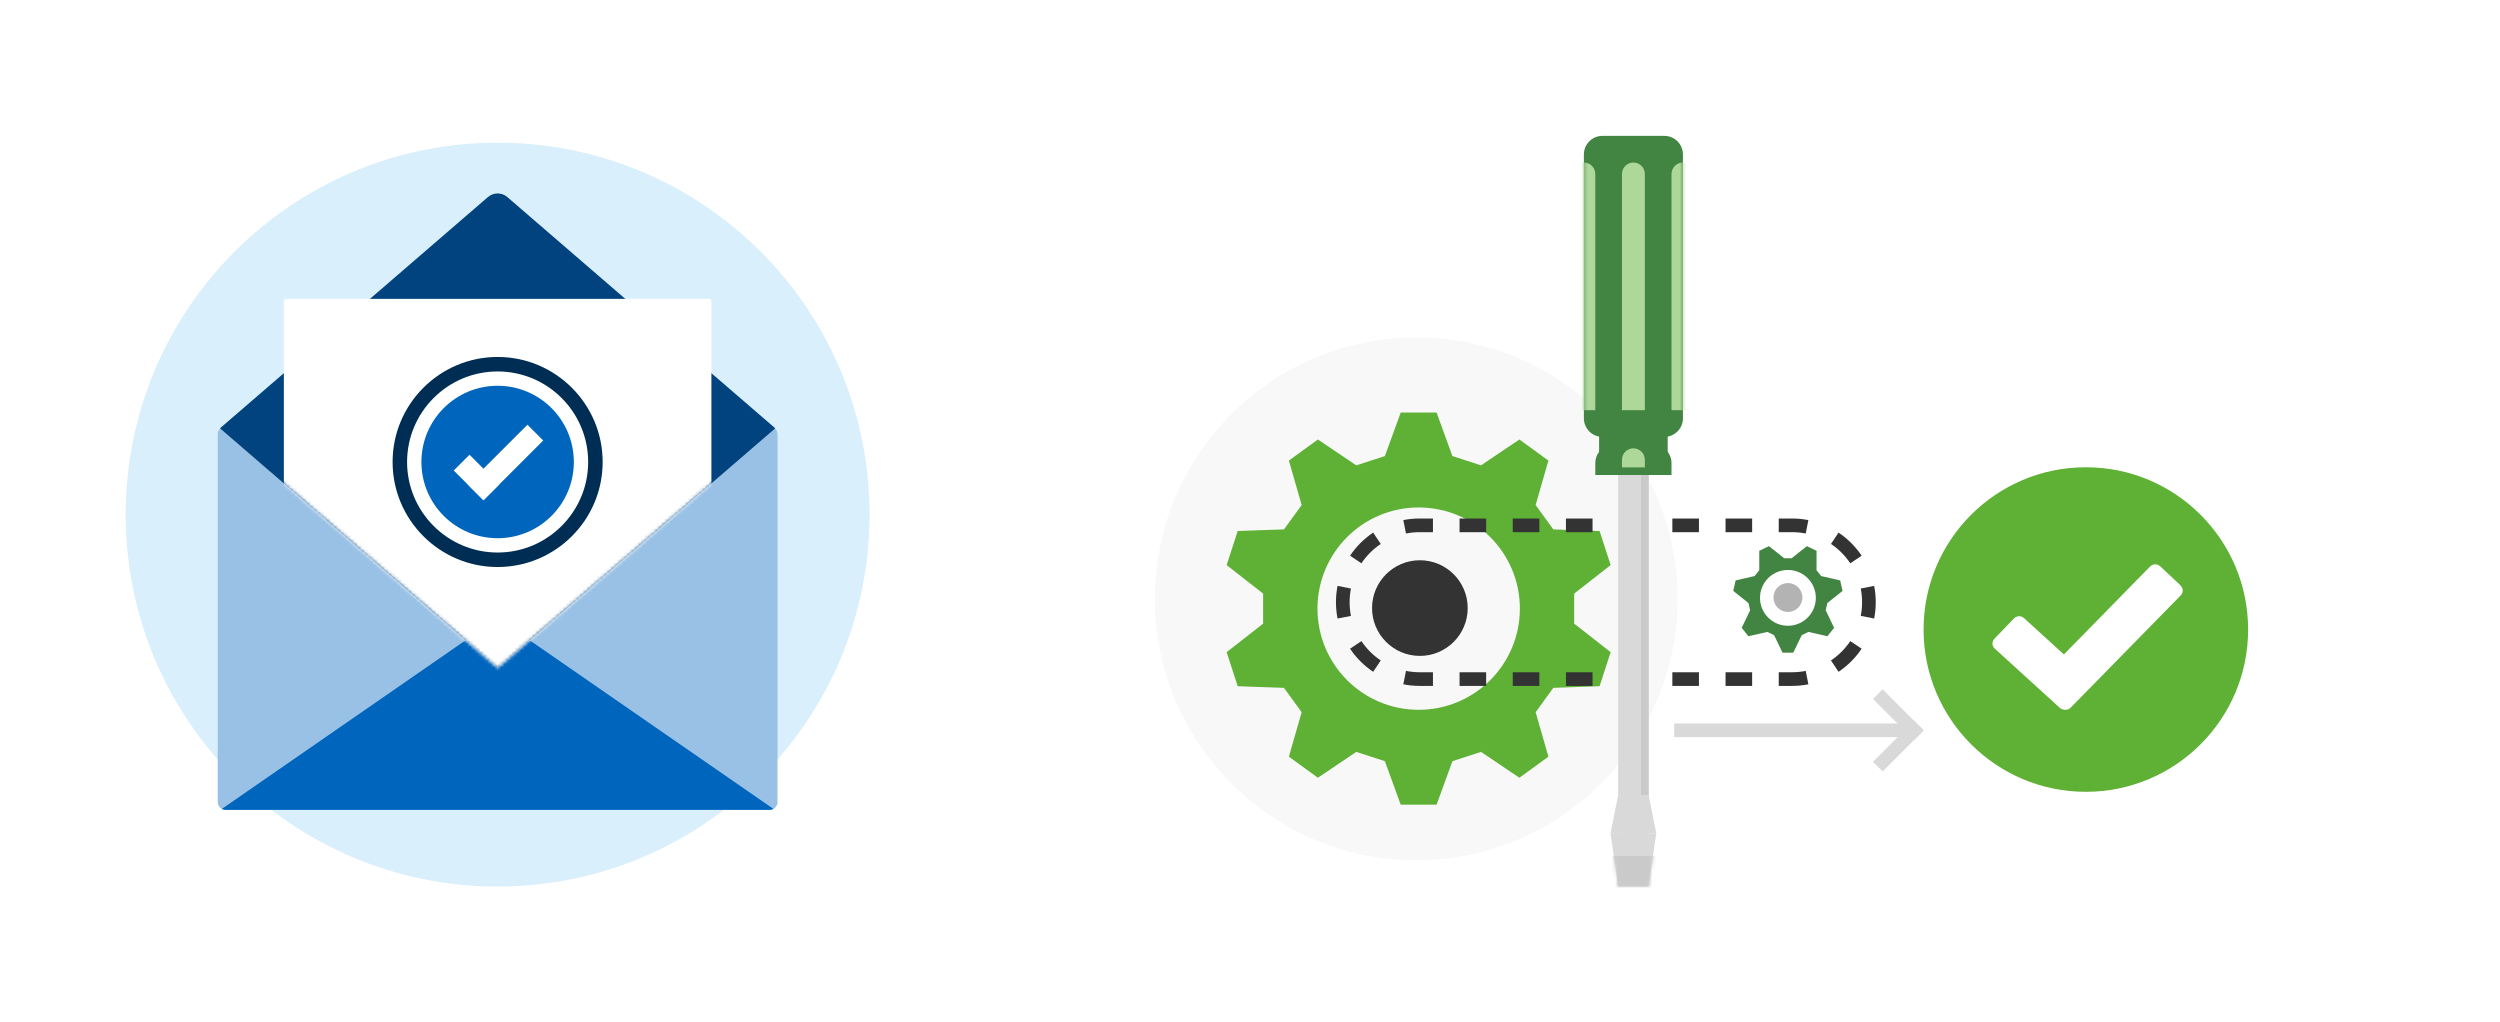 <?xml version="1.0" encoding="UTF-8" standalone="no"?>
<svg xmlns="http://www.w3.org/2000/svg" fill="none" height="301" viewBox="0 0 736 301" width="736">
  
  <path d="M146.5 261C206.975 261 256 211.975 256 151.5C256 91.025 206.975 42 146.5 42C86.025 42 37 91.025 37 151.5C37 211.975 86.025 261 146.5 261Z" fill="#D9EFFC"/>
  
  <path d="M228.906 127.839V236.119C228.906 237 228.419 237.767 227.686 238.141C227.37 238.321 226.996 238.422 226.603 238.422H66.397C66.004 238.422 65.63 238.321 65.314 238.141C64.582 237.767 64.094 237 64.094 236.119V127.839C64.094 127.172 64.375 126.576 64.827 126.167L137.062 188.504L146.5 196.656L155.938 188.504L228.173 126.167C228.625 126.572 228.906 127.172 228.906 127.839Z" fill="#99C1E5"/>
  
  <path d="M228.173 126.167L155.938 188.504L146.5 196.656L137.062 188.504L64.827 126.167C65.232 125.773 65.786 125.536 66.398 125.536H226.607C227.214 125.536 227.768 125.773 228.177 126.167H228.173Z" fill="#00437E"/>
  
  <path d="M64.827 126.034L137.062 63.697L143.644 58.016C145.284 56.597 147.716 56.597 149.356 58.016L155.938 63.697L228.173 126.034C227.768 126.428 227.214 126.666 226.603 126.666H66.398C65.79 126.666 65.236 126.428 64.827 126.034Z" fill="#00437E"/>
  
  <path d="M227.69 238.141C227.374 238.321 227 238.422 226.607 238.422H66.397C66.004 238.422 65.63 238.321 65.314 238.141L137.066 188.504L146.504 196.656L155.942 188.504L227.694 238.141H227.69Z" fill="#0065BD"/>
  
  <mask height="111" id="mask0_621_1110" maskUnits="userSpaceOnUse" style="mask-type:luminance" width="165" x="64" y="86">
    
    <path d="M228.173 126.167L155.938 188.504L146.5 196.656L137.062 188.504L64.827 126.167C65.232 125.773 65.786 125.536 66.398 125.536L80.991 86.026H213.069L226.607 125.536C227.214 125.536 227.768 125.773 228.177 126.167H228.173Z" fill="white"/>
    
  </mask>
  
  <g mask="url(#mask0_621_1110)">
    
    <path d="M208.771 87.99H84.233C83.865 87.99 83.567 88.288 83.567 88.656V198.246C83.567 198.614 83.865 198.912 84.233 198.912H208.771C209.139 198.912 209.437 198.614 209.437 198.246V88.656C209.437 88.288 209.139 87.99 208.771 87.99Z" fill="white"/>
    
    <path d="M146.5 166.931C129.452 166.931 115.579 153.063 115.579 136.01C115.579 118.958 129.448 105.089 146.5 105.089C163.553 105.089 177.421 118.958 177.421 136.01C177.421 153.063 163.553 166.931 146.5 166.931ZM146.5 109.356C131.801 109.356 119.846 121.311 119.846 136.01C119.846 150.709 131.801 162.664 146.5 162.664C161.199 162.664 173.154 150.709 173.154 136.01C173.154 121.311 161.199 109.356 146.5 109.356Z" fill="#002D54"/>
    
    <path d="M146.5 158.448C158.892 158.448 168.938 148.402 168.938 136.01C168.938 123.618 158.892 113.572 146.5 113.572C134.108 113.572 124.062 123.618 124.062 136.01C124.062 148.402 134.108 158.448 146.5 158.448Z" fill="#0065BD"/>
    
    <path d="M159.921 129.683L155.278 125.041L137.687 142.631L142.33 147.274L159.921 129.683Z" fill="white"/>
    
    <path d="M138.216 133.873L133.573 138.516L142.33 147.273L146.973 142.63L138.216 133.873Z" fill="white"/>
    
  </g>
  
  <path d="M371.859 181.602L361.121 189.995L364.382 200.029L378.004 200.506L383.206 207.668L379.446 220.762L387.987 226.971L399.29 219.354L407.71 222.093L412.368 234.899L422.929 234.899L427.587 222.093L436.007 219.354L447.31 226.971L455.851 220.762L452.091 207.668L457.293 200.506L470.915 200.029L474.176 189.995L463.438 181.601L463.438 172.754L474.176 164.361L470.915 154.326L457.293 153.85L452.091 146.687L455.851 133.593L447.31 127.384L436.007 135.001L427.587 132.262L422.929 119.456L412.368 119.456L407.71 132.262L399.29 135.001L387.987 127.384L379.446 133.593L383.206 146.687L378.004 153.85L364.382 154.326L361.121 164.361L371.859 172.754L371.859 181.602ZM417.66 141.077C437.615 141.077 453.777 157.242 453.777 177.178C453.777 197.113 437.604 213.289 417.66 213.289C397.715 213.289 381.542 197.124 381.542 177.178C381.542 157.231 397.715 141.077 417.66 141.077Z" fill="#0065BD"/>
  
  <circle cx="416.942" cy="176.283" fill="#F8F8F8" r="76.942"/>
  
  <g filter="url(#filter0_d_621_1110)">
    
    <path d="M379.877 180.827L371.019 187.75L373.71 196.028L384.946 196.421L389.237 202.329L386.136 213.131L393.181 218.253L402.505 211.969L409.45 214.228L413.293 224.792L422.004 224.792L425.847 214.228L432.792 211.969L442.117 218.253L449.162 213.131L446.06 202.329L450.352 196.421L461.588 196.028L464.278 187.75L455.421 180.827L455.421 173.528L464.278 166.605L461.588 158.328L450.352 157.934L446.06 152.026L449.162 141.224L442.117 136.103L432.792 142.386L425.847 140.127L422.004 129.563L413.293 129.563L409.45 140.127L402.505 142.386L393.181 136.103L386.136 141.224L389.237 152.026L384.946 157.934L373.71 158.328L371.019 166.605L379.877 173.528L379.877 180.827ZM417.658 147.398C434.119 147.398 447.451 160.733 447.451 177.178C447.451 193.622 434.11 206.966 417.658 206.966C401.206 206.966 387.865 193.631 387.865 177.178C387.865 160.724 401.206 147.398 417.658 147.398Z" fill="#5EB135"/>
    
    <ellipse cx="418.012" cy="177.018" fill="#333333" rx="14.081" ry="14.081"/>
    
    <path d="M426.968 172.804L425.03 170.979C424.759 170.729 424.335 170.736 424.078 170.993L415.924 179.312L412.152 175.879C411.881 175.629 411.457 175.642 411.2 175.913L409.353 177.832C409.103 178.096 409.109 178.508 409.38 178.758L415.535 184.361C415.646 184.462 415.792 184.516 415.93 184.536C416.153 184.577 416.396 184.523 416.556 184.354L426.968 173.73C427.225 173.473 427.218 173.054 426.954 172.804H426.961H426.968Z" fill="#333333"/>
    
    <path d="M371.859 181.601L361.121 189.995L364.382 200.029L378.004 200.506L383.206 207.668L379.446 220.762L387.987 226.971L399.29 219.354L407.71 222.093L412.368 234.899L422.929 234.899L427.587 222.093L436.007 219.354L447.31 226.971L455.851 220.762L452.091 207.668L457.293 200.506L470.915 200.029L474.176 189.995L463.438 181.601L463.438 172.754L474.176 164.36L470.915 154.326L457.293 153.85L452.091 146.687L455.851 133.593L447.31 127.384L436.007 135.001L427.587 132.262L422.929 119.456L412.368 119.456L407.71 132.262L399.29 135.001L387.987 127.384L379.446 133.593L383.206 146.687L378.004 153.85L364.382 154.326L361.121 164.36L371.859 172.754L371.859 181.601ZM417.66 141.077C437.615 141.077 453.777 157.242 453.777 177.178C453.777 197.113 437.604 213.289 417.66 213.289C397.715 213.289 381.542 197.124 381.542 177.178C381.542 157.231 397.715 141.077 417.66 141.077Z" fill="#5EB135"/>
    
  </g>
  
  <path d="M514.747 177.533L515.237 179.669L512.755 184.828L514.728 187.303L520.314 186.036L522.287 186.983L524.777 192.142L527.945 192.142L530.435 186.983L532.408 186.036L537.994 187.303L539.967 184.828L537.485 179.669L537.975 177.533L542.45 173.961L541.745 170.872L536.158 169.592L534.793 167.881L534.793 162.153L531.938 160.782L527.455 164.348L525.267 164.348L520.785 160.782L517.929 162.153L517.929 167.881L516.557 169.592L510.971 170.872L510.265 173.961L514.741 177.533L514.747 177.533ZM526.364 167.796C530.905 167.796 534.584 171.473 534.584 176.012C534.584 180.55 530.905 184.227 526.364 184.227C521.823 184.227 518.145 180.55 518.145 176.012C518.145 171.473 521.823 167.796 526.364 167.796Z" fill="#428542"/>
  
  <path d="M530.625 175.907C530.625 173.556 528.717 171.649 526.365 171.649C524.012 171.649 522.105 173.556 522.105 175.907C522.105 178.258 524.012 180.165 526.365 180.165C528.717 180.165 530.625 178.258 530.625 175.907Z" fill="#B3B3B3"/>
  
  <path clip-rule="evenodd" d="M532.386 153.116L531.606 157.063C530.306 156.805 528.959 156.67 527.577 156.67L523.662 156.67L523.662 152.647L527.577 152.647C529.223 152.647 530.831 152.808 532.386 153.116ZM421.863 152.647L421.863 156.67L417.948 156.67C416.565 156.67 415.219 156.805 413.919 157.063L413.139 153.116C414.694 152.808 416.302 152.647 417.948 152.647L421.863 152.647ZM404.256 156.797L406.495 160.14C404.244 161.647 402.306 163.585 400.8 165.835L397.457 163.597C399.256 160.91 401.569 158.596 404.256 156.797ZM393.775 172.479L397.722 173.26C397.465 174.56 397.329 175.906 397.329 177.288C397.329 178.671 397.465 180.017 397.722 181.317L393.775 182.098C393.467 180.542 393.306 178.934 393.306 177.288C393.306 175.643 393.467 174.035 393.775 172.479ZM397.457 190.98L400.8 188.742C402.306 190.992 404.244 192.93 406.495 194.436L404.256 197.779C401.569 195.98 399.256 193.667 397.457 190.98ZM523.662 201.93L527.577 201.93C529.223 201.93 530.831 201.769 532.386 201.461L531.606 197.514C530.306 197.771 528.959 197.907 527.577 197.907L523.662 197.907L523.662 201.93ZM541.268 197.779L539.03 194.436C541.281 192.93 543.219 190.992 544.725 188.742L548.068 190.98C546.269 193.667 543.956 195.98 541.268 197.779ZM551.75 182.098L547.803 181.317C548.06 180.017 548.196 178.671 548.196 177.288C548.196 175.906 548.06 174.56 547.803 173.26L551.75 172.479C552.057 174.035 552.219 175.643 552.219 177.288C552.219 178.934 552.057 180.542 551.75 182.098ZM548.068 163.597L544.725 165.835C543.219 163.585 541.281 161.647 539.03 160.14L541.268 156.797C543.956 158.596 546.269 160.91 548.068 163.597ZM515.831 201.93L515.831 197.907L508.001 197.907L508.001 201.93L515.831 201.93ZM500.17 201.93L500.17 197.907L492.339 197.907L492.339 201.93L500.17 201.93ZM484.508 201.93L484.508 197.907L476.678 197.907L476.678 201.93L484.508 201.93ZM468.847 201.93L468.847 197.907L461.016 197.907L461.016 201.93L468.847 201.93ZM453.186 201.93L453.186 197.907L445.355 197.907L445.355 201.93L453.186 201.93ZM437.524 201.93L437.524 197.907L429.694 197.907L429.694 201.93L437.524 201.93ZM421.863 201.93L421.863 197.907L417.948 197.907C416.565 197.907 415.219 197.771 413.919 197.514L413.139 201.461C414.694 201.769 416.302 201.93 417.948 201.93L421.863 201.93ZM429.694 152.647L429.694 156.67L437.524 156.67L437.524 152.647L429.694 152.647ZM445.355 152.647L445.355 156.67L453.186 156.67L453.186 152.647L445.355 152.647ZM461.016 152.647L461.016 156.67L468.847 156.67L468.847 152.647L461.016 152.647ZM476.678 152.647L476.678 156.67L484.508 156.67L484.508 152.647L476.678 152.647ZM492.339 152.647L492.339 156.67L500.17 156.67L500.17 152.647L492.339 152.647ZM508.001 152.647L508.001 156.67L515.831 156.67L515.831 152.647L508.001 152.647Z" fill="#333333" fill-rule="evenodd"/>
  
  <path d="M470.777 121.759C470.777 118.735 473.228 116.284 476.252 116.284H485.495C488.519 116.284 490.97 118.735 490.97 121.759V136.477H470.777V121.759Z" fill="#428542"/>
  
  <path d="M466.29 45.475C466.29 42.451 468.741 40 471.765 40H489.982C493.006 40 495.457 42.451 495.457 45.475V123.149C495.457 126.173 493.006 128.624 489.982 128.624H471.765C468.741 128.624 466.29 126.173 466.29 123.149V45.475Z" fill="#428542"/>
  
  <mask height="89" id="mask1_621_1110" maskUnits="userSpaceOnUse" style="mask-type:alpha" width="30" x="466" y="40">
    
    <path d="M466.29 45.475C466.29 42.451 468.741 40 471.765 40H489.982C493.006 40 495.457 42.451 495.457 45.475V123.149C495.457 126.173 493.006 128.624 489.982 128.624H471.765C468.741 128.624 466.29 126.173 466.29 123.149V45.475Z" fill="#0065BD"/>
    
  </mask>
  
  <g mask="url(#mask1_621_1110)">
    
    <path d="M477.508 51.218C477.508 49.36 479.015 47.853 480.874 47.853C482.732 47.853 484.239 49.36 484.239 51.218V120.772H477.508V51.218Z" fill="#AED89A"/>
    
    <path d="M462.924 51.218C462.924 49.36 464.431 47.853 466.29 47.853C468.148 47.853 469.655 49.36 469.655 51.218V120.772H462.924V51.218Z" fill="#AED89A"/>
    
    <path d="M492.092 51.218C492.092 49.36 493.599 47.853 495.457 47.853C497.316 47.853 498.823 49.36 498.823 51.218V120.772H492.092V51.218Z" fill="#AED89A"/>
    
  </g>
  
  <rect fill="#D9D9D9" height="103.208" width="8.975" x="476.386" y="137.599"/>
  
  <rect fill="#CACACA" height="103.208" width="2.244" x="483.117" y="137.599"/>
  
  <path d="M469.655 136.343C469.655 133.319 472.107 130.868 475.13 130.868H486.617C489.641 130.868 492.092 133.319 492.092 136.343V139.843H469.655V136.343Z" fill="#428542"/>
  
  <path d="M477.508 135.355C477.508 133.497 479.015 131.99 480.874 131.99C482.732 131.99 484.239 133.497 484.239 135.355V137.599H477.508V135.355Z" fill="#AED89A"/>
  
  <path d="M476.386 234.076H485.361V245.294H474.143L476.386 234.076Z" fill="#D9D9D9"/>
  
  <path d="M485.361 234.076H476.386V245.294H487.604L485.361 234.076Z" fill="#D9D9D9"/>
  
  <path d="M485.361 261L476.386 261L476.386 245.294L487.604 245.294L485.361 261Z" fill="#D9D9D9"/>
  
  <path d="M476.386 261L485.361 261L485.361 245.294L474.143 245.294L476.386 261Z" fill="#D9D9D9"/>
  
  <mask height="16" id="mask2_621_1110" maskUnits="userSpaceOnUse" style="mask-type:alpha" width="14" x="474" y="245">
    
    <path d="M485.361 261L476.386 261L476.386 245.294L487.604 245.294L485.361 261Z" fill="#D9D9D9"/>
    
    <path d="M476.386 261L485.361 261L485.361 245.294L474.143 245.294L476.386 261Z" fill="#D9D9D9"/>
    
  </mask>
  
  <g mask="url(#mask2_621_1110)">
    
    <rect fill="#CACACA" height="10.096" width="17.949" x="471.899" y="252.025"/>
    
  </g>
  
  <rect fill="#D9D9D9" height="4.023" width="68.393" x="492.878" y="212.994"/>
  
  <rect fill="#D9D9D9" height="4.023" transform="rotate(45 554.251 202.936)" width="17.098" x="554.251" y="202.936"/>
  
  <rect fill="#D9D9D9" height="4.023" transform="rotate(135 566.342 215.026)" width="17.098" x="566.342" y="215.026"/>
  
  <ellipse cx="614.074" cy="185.335" fill="#5EB135" rx="47.774" ry="47.774"/>
  
  <path d="M642.003 172.396L635.968 166.714C635.124 165.935 633.805 165.956 633.005 166.756L607.612 192.663L595.867 181.972C595.023 181.193 593.704 181.235 592.903 182.077L587.15 188.054C586.371 188.874 586.393 190.158 587.237 190.937L606.4 208.383C606.746 208.699 607.201 208.867 607.633 208.93C608.325 209.057 609.082 208.888 609.58 208.362L642.003 175.279C642.803 174.48 642.781 173.175 641.959 172.396H641.981H642.003Z" fill="white"/>
  
  <defs>
    
    <filter color-interpolation-filters="sRGB" filterUnits="userSpaceOnUse" height="119.443" id="filter0_d_621_1110" width="117.055" x="359.121" y="119.456">
      
      <feFlood flood-opacity="0" result="BackgroundImageFix"/>
      
      <feColorMatrix in="SourceAlpha" result="hardAlpha" type="matrix" values="0 0 0 0 0 0 0 0 0 0 0 0 0 0 0 0 0 0 127 0"/>
      
      <feOffset dy="2"/>
      
      <feGaussianBlur stdDeviation="1"/>
      
      <feComposite in2="hardAlpha" operator="out"/>
      
      <feColorMatrix type="matrix" values="0 0 0 0 0 0 0 0 0 0 0 0 0 0 0 0 0 0 0.1 0"/>
      
      <feBlend in2="BackgroundImageFix" mode="normal" result="effect1_dropShadow_621_1110"/>
      
      <feBlend in="SourceGraphic" in2="effect1_dropShadow_621_1110" mode="normal" result="shape"/>
      
    </filter>
    
  </defs>
  
</svg>
